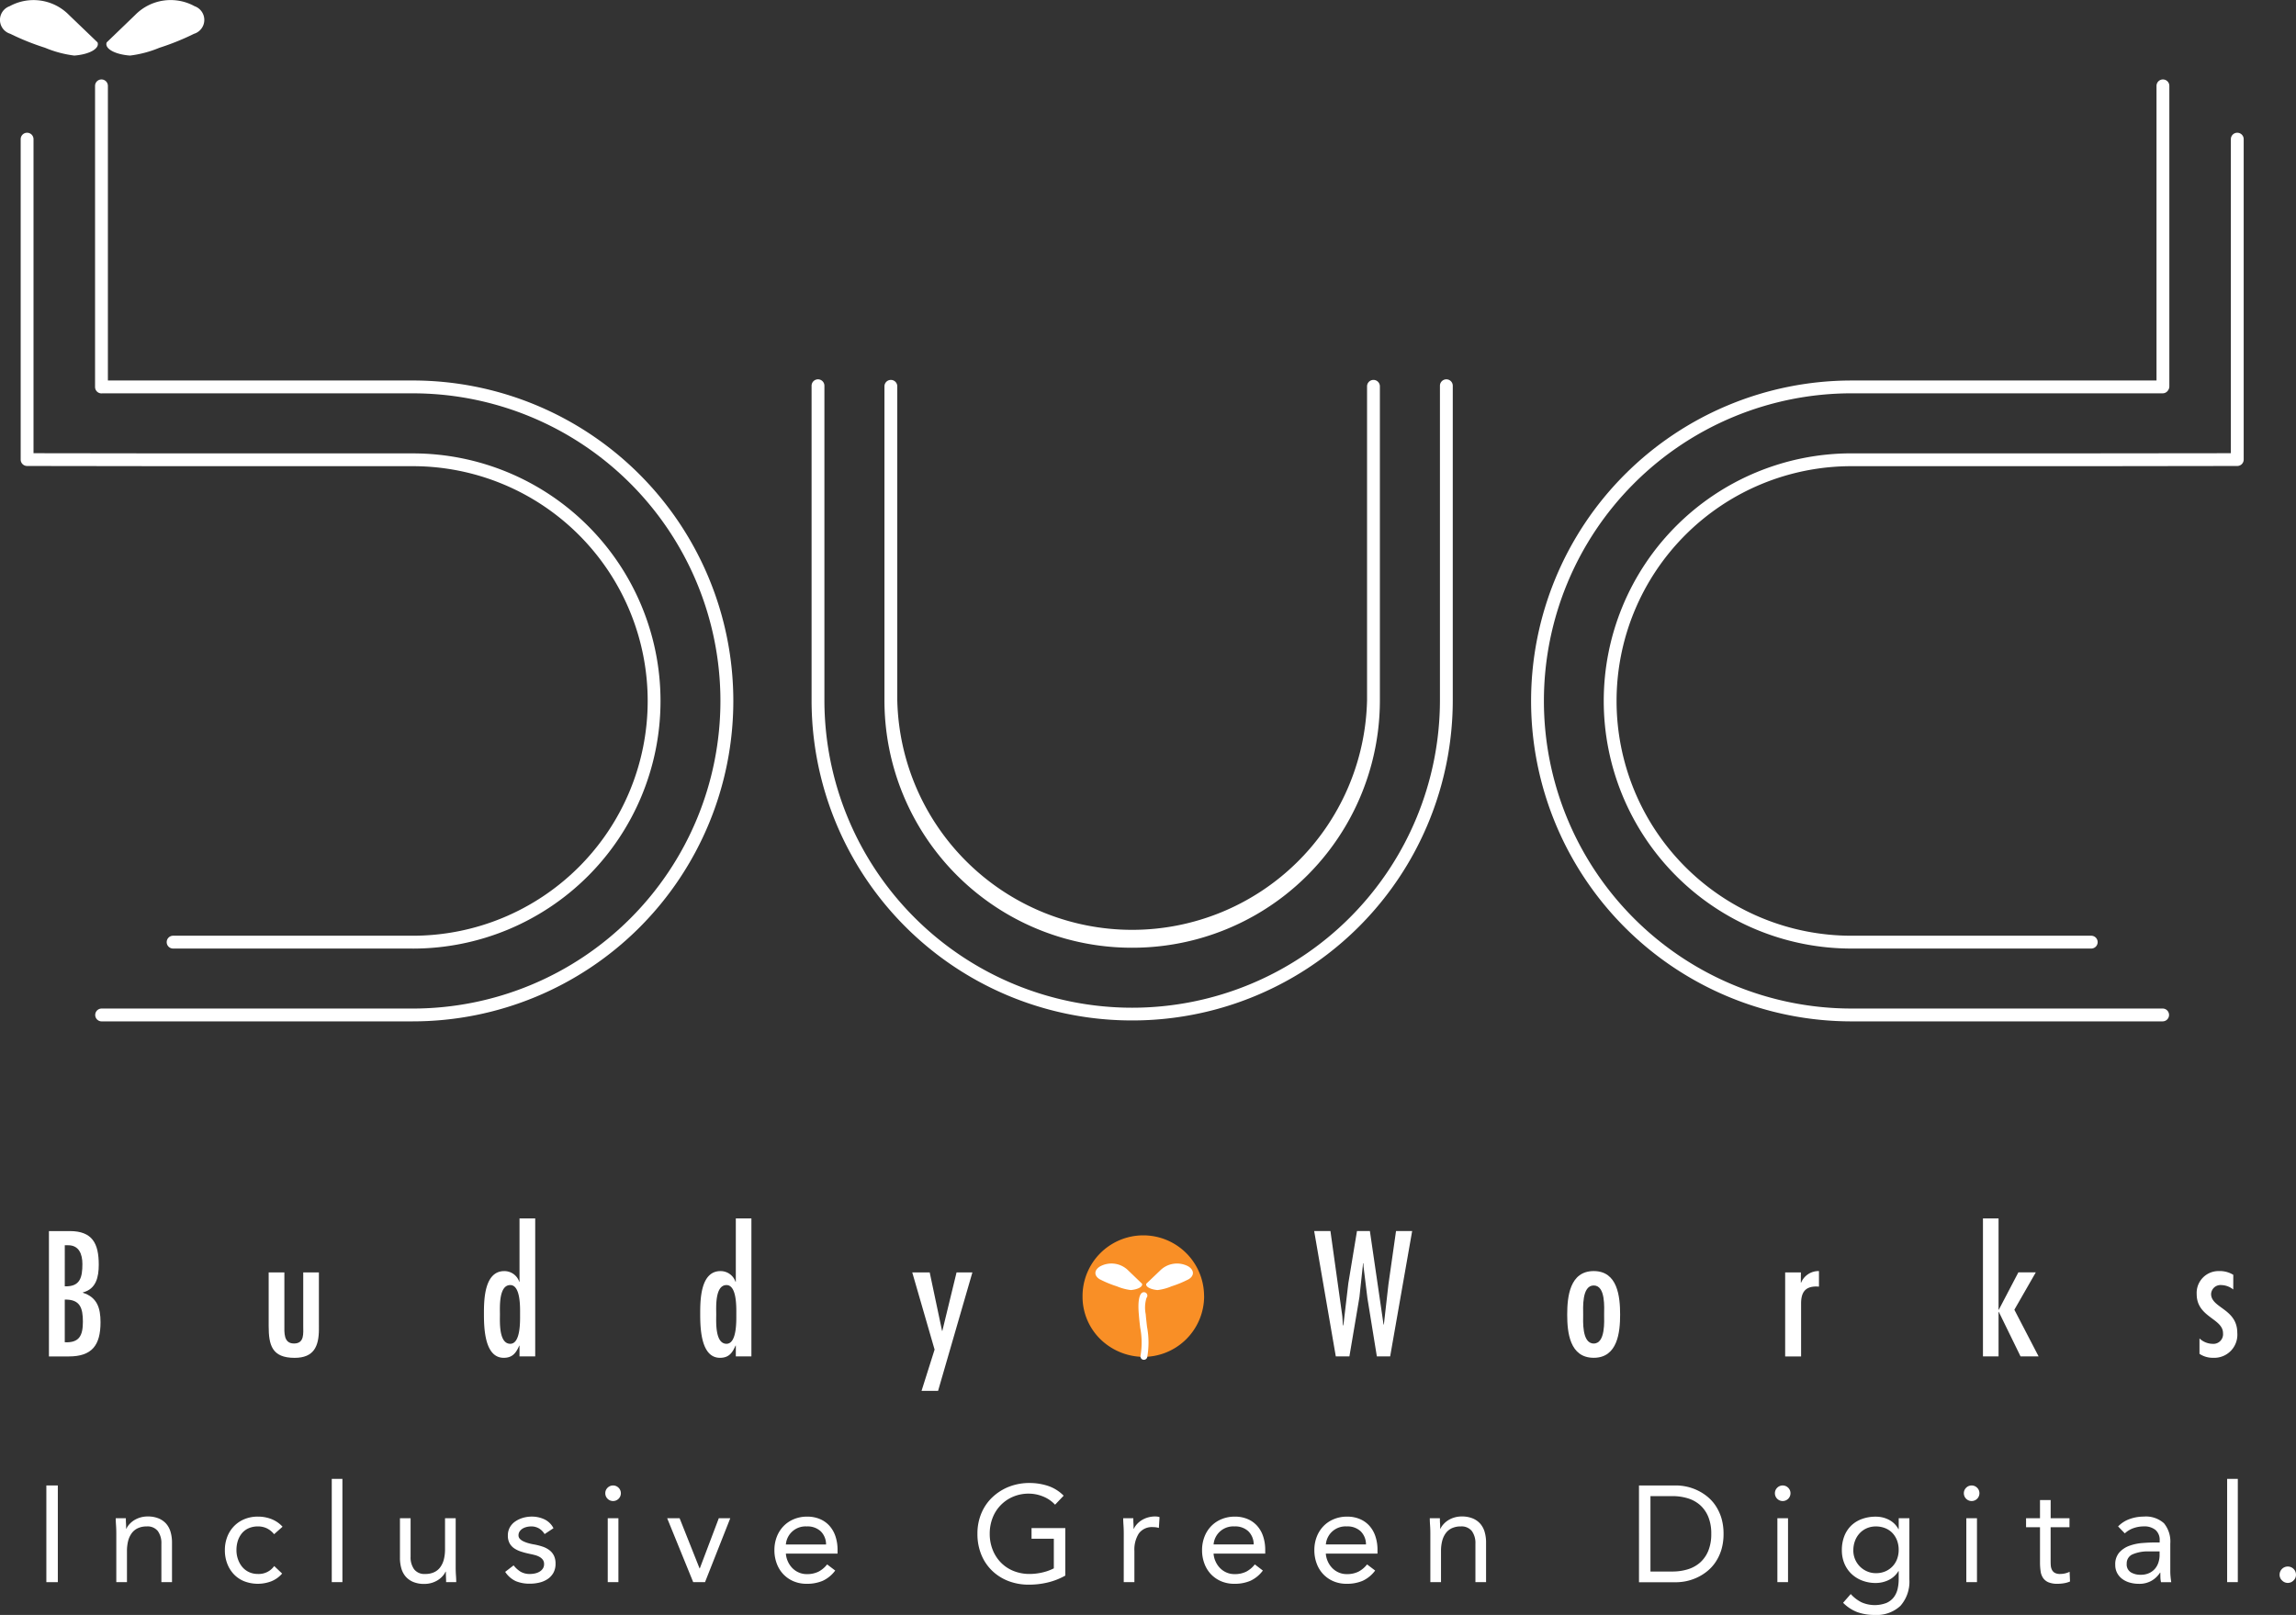 <svg xmlns="http://www.w3.org/2000/svg" xmlns:xlink="http://www.w3.org/1999/xlink" width="173.95" height="122.386" viewBox="0 0 173.95 122.386"><rect x="0" y="0" width="173.95" height="122.386" fill="#333333" stroke="none"/><defs><clipPath id="a"><rect width="170.438" height="10.31" fill="#fff"/></clipPath></defs><g transform="translate(-357.488 -272.566)"><g transform="translate(198.488 -2793.431)"><path d="M.777,2.559A1.1,1.1,0,0,1,.73.47a3.762,3.762,0,0,1,4.5.667L7.389,3.21c.179.463-.61.914-1.76,1a8.4,8.4,0,0,1-2.22-.593A18.832,18.832,0,0,1,.777,2.559" transform="translate(159 3065.998)" fill="#fff"/><path d="M9.932,2.559A1.1,1.1,0,0,0,9.974.47a3.763,3.763,0,0,0-4.507.667L3.315,3.21c-.186.463.608.914,1.765,1A8.424,8.424,0,0,0,7.3,3.622,19.011,19.011,0,0,0,9.932,2.559" transform="translate(163.77 3065.998)" fill="#fff"/><path d="M30.063,65.639H11.9a.486.486,0,1,1,0-.972H30.063a17.792,17.792,0,0,0,0-35.584H11.9L.837,29.068a.486.486,0,0,1-.485-.486V4.3a.486.486,0,0,1,.972,0V28.1l10.577.014H30.063a18.764,18.764,0,1,1,0,37.528Z" transform="translate(160.215 3072.243)" fill="#fff"/><path d="M26.718,73.552H3.149a.486.486,0,0,1,0-.972H26.718a23.312,23.312,0,1,0,0-46.624H3.206a.486.486,0,0,1-.555-.481V2.655a.486.486,0,0,1,.972,0V24.983h23.1a24.284,24.284,0,1,1,0,48.568Z" transform="translate(163.551 3069.849)" fill="#fff"/><path d="M45.825,54.492A18.743,18.743,0,0,1,27.054,35.736V11.946a.486.486,0,0,1,.972,0v23.79a17.8,17.8,0,0,0,35.591,0V11.946a.486.486,0,1,1,.972,0v23.79A18.746,18.746,0,0,1,45.825,54.492Z" transform="translate(198.954 3083.328)" fill="#fff"/><path d="M49.092,60.028A24.258,24.258,0,0,1,24.8,35.747V11.928a.486.486,0,1,1,.972,0V35.747a23.317,23.317,0,1,0,46.634,0V11.928a.486.486,0,0,1,.972,0V35.747A24.27,24.27,0,0,1,49.092,60.028Z" transform="translate(195.687 3083.302)" fill="#fff"/><path d="M86.222,65.639H68.052a18.764,18.764,0,1,1,0-37.528h18.17L96.8,28.1V4.3a.486.486,0,0,1,.972,0V28.582a.486.486,0,0,1-.485.486l-11.063.015H68.052a17.792,17.792,0,0,0,0,35.584h18.17a.486.486,0,0,1,0,.972Z" transform="translate(231.215 3072.243)" fill="#fff"/><path d="M94.887,73.552H71.323a24.284,24.284,0,1,1,0-48.568h23.1V2.655a.486.486,0,0,1,.972,0v22.78a.486.486,0,0,1-.064.241l-.02.034a.486.486,0,0,1-.422.245H71.323a23.312,23.312,0,1,0,0,46.624H94.887a.486.486,0,0,1,0,.972Z" transform="translate(227.959 3069.849)" fill="#fff"/><path d="M2.536,3.548c0,1.007-.166,1.738-1.335,1.69V2.128h.214c.865-.024,1.121.68,1.121,1.42M1.2,6.246c1.157-.024,1.373.627,1.373,1.677S2.3,9.532,1.2,9.48Zm.309,4.308c1.75,0,2.4-.845,2.4-2.593,0-1.064-.25-1.89-1.334-2.232V5.7c1.006-.256,1.2-1.168,1.2-2.1,0-1.6-.479-2.546-2.194-2.546H0v9.5Z" transform="translate(162.707 3158.239)" fill="#fff"/><path d="M19.509,4.5V8.484c0,.564-.075,1.405.729,1.405s.7-.773.7-1.339V4.5h1.187V8.8c0,1.316-.389,2.176-1.84,2.176-1.729,0-1.966-.974-1.966-2.422V4.5Z" transform="translate(161.036 3157.924)" fill="#fff"/><path d="M38.259,9.5c-.883,0-.783-1.706-.783-2.237,0-.513-.1-2.213.783-2.213.793,0,.743,1.714.743,2.213s.05,2.237-.743,2.237m.7.954h1.19V0H38.96V4.8H38.94a1.191,1.191,0,0,0-1.135-.808c-1.5,0-1.541,2.142-1.541,3.2,0,1.035.024,3.372,1.5,3.372.663,0,.935-.371,1.175-.922h.019Z" transform="translate(159.4 3158.334)" fill="#fff"/><path d="M56.286,9.5c-.886,0-.779-1.706-.779-2.237,0-.513-.107-2.213.779-2.213.791,0,.743,1.714.743,2.213S57.077,9.5,56.286,9.5m.705.954h1.181V0H56.991V4.8h-.024a1.192,1.192,0,0,0-1.138-.808c-1.5,0-1.536,2.142-1.536,3.2,0,1.035.021,3.372,1.5,3.372.667,0,.935-.371,1.175-.922h.024Z" transform="translate(157.756 3158.334)" fill="#fff"/><path d="M73.292,4.5l.938,4.436h.019L75.327,4.5h1.2l-2.6,8.976H72.675l.988-3.125L71.97,4.5Z" transform="translate(156.144 3157.924)" fill="#fff"/><path d="M106.709,1.05l.9,6.45.047.7h.033l.375-3.187.656-3.961h.978l1.035,7.086h.024l.347-3.054.574-4.032H112.9l-1.667,9.5h-1.007l-.717-4.422-.294-2.4-.009-.238h-.024l-.275,2.556-.091.546-.67,3.956h-1.031l-1.639-9.5Z" transform="translate(153.088 3158.239)" fill="#fff"/><path d="M128.578,9.88c-.912,0-.8-1.734-.8-2.185,0-.5-.114-2.214.8-2.214s.788,1.71.788,2.214c0,.451.115,2.185-.788,2.185m0,1.082c1.809,0,2-1.938,2-3.267,0-1.382-.19-3.305-2-3.305s-2.009,1.923-2.009,3.305c0,1.33.185,3.267,2.009,3.267" transform="translate(151.166 3157.934)" fill="#fff"/><path d="M145.926,5.273h.019A1.425,1.425,0,0,1,147.3,4.39V5.568l-.2-.009c-.883,0-1.154.493-1.154,1.291v4.009h-1.207V4.49h1.192Z" transform="translate(149.509 3157.934)" fill="#fff"/><path d="M162.41,0V6.92h.019l1.481-2.831h1.321L163.607,6.92l1.838,3.538h-1.368l-1.648-3.376h-.019v3.376h-1.182V0Z" transform="translate(148.005 3158.334)" fill="#fff"/><path d="M181.816,5.786a1.482,1.482,0,0,0-.879-.333.715.715,0,0,0-.8.684c.019,1.063,1.985,1.111,1.985,2.935a1.749,1.749,0,0,1-1.829,1.89,1.808,1.808,0,0,1-1.035-.3V9.495a1.488,1.488,0,0,0,.983.409.734.734,0,0,0,.8-.807c0-1.121-1.995-1.2-1.995-2.959a1.656,1.656,0,0,1,1.7-1.748,1.93,1.93,0,0,1,1.073.284Z" transform="translate(146.38 3157.934)" fill="#fff"/><path d="M95.378,6.013a4.6,4.6,0,0,1-4.6,4.607,4.715,4.715,0,0,1-3-1.105,4.5,4.5,0,0,1-1.611-3.5,4.6,4.6,0,1,1,9.207,0" transform="translate(154.849 3158.206)" fill="#f98f26"/><path d="M87.61,4.978c-.487-.261-.5-.708-.015-1A1.8,1.8,0,0,1,89.74,4.3l1.028.988c.085.223-.292.433-.843.484a3.94,3.94,0,0,1-1.061-.284,7.885,7.885,0,0,1-1.254-.513" transform="translate(154.752 3157.991)" fill="#fff"/><path d="M94.641,4.978c.489-.261.493-.708.024-1a1.808,1.808,0,0,0-2.148.323l-1.035.988c-.084.223.3.433.842.484a3.884,3.884,0,0,0,1.064-.284,8.005,8.005,0,0,0,1.252-.513" transform="translate(154.366 3157.991)" fill="#fff"/><path d="M91.264,11.3a.26.26,0,0,1-.251-.329,5.966,5.966,0,0,0-.029-2.113c-.037-.314-.076-.639-.1-.974-.108-1.175.087-1.533.212-1.642a.26.26,0,0,1,.366.368,2.514,2.514,0,0,0-.06,1.23c.027.328.065.648.1.958a6.376,6.376,0,0,1,.014,2.312A.26.26,0,0,1,91.264,11.3Z" transform="translate(154.399 3157.748)" fill="#fff"/></g><g transform="translate(361 384.643)"><rect width="0.869" height="7.328" transform="translate(0 0.497)" fill="#fff"/><g transform="translate(0 0)"><g clip-path="url(#a)"><path d="M6.137,4.585c0-.221-.008-.428-.021-.621s-.022-.368-.022-.528h.767c0,.131,0,.263.011.393s.009.267.009.4H6.9a1.393,1.393,0,0,1,.232-.342,1.7,1.7,0,0,1,.357-.3,1.924,1.924,0,0,1,.466-.207,1.949,1.949,0,0,1,.561-.078,2.125,2.125,0,0,1,.822.145,1.569,1.569,0,0,1,.574.4,1.63,1.63,0,0,1,.336.626,2.819,2.819,0,0,1,.109.8V8.28H9.553V5.372a1.549,1.549,0,0,0-.269-.963.99.99,0,0,0-.838-.352,1.564,1.564,0,0,0-.677.135,1.193,1.193,0,0,0-.467.383,1.726,1.726,0,0,0-.27.59,3.123,3.123,0,0,0-.087.756V8.28H6.137Z" transform="translate(-0.838 -0.455)" fill="#fff"/><path d="M19.41,4.647a1.636,1.636,0,0,0-.559-.45,1.551,1.551,0,0,0-.662-.141,1.721,1.721,0,0,0-.714.141,1.376,1.376,0,0,0-.512.388,1.732,1.732,0,0,0-.305.574,2.3,2.3,0,0,0-.1.7,2.022,2.022,0,0,0,.12.7A1.855,1.855,0,0,0,17,7.131a1.5,1.5,0,0,0,.512.388,1.575,1.575,0,0,0,.673.14,1.431,1.431,0,0,0,1.232-.6l.6.569a2.106,2.106,0,0,1-.828.59,2.867,2.867,0,0,1-2.029,0,2.209,2.209,0,0,1-.792-.528,2.431,2.431,0,0,1-.507-.807,2.808,2.808,0,0,1-.181-1.025,2.772,2.772,0,0,1,.181-1.014,2.389,2.389,0,0,1,.512-.807,2.34,2.34,0,0,1,.792-.533,2.631,2.631,0,0,1,1.02-.191,2.781,2.781,0,0,1,1.02.186,2.23,2.23,0,0,1,.844.58Z" transform="translate(-2.155 -0.455)" fill="#fff"/><rect width="0.807" height="7.825" transform="translate(21.623)" fill="#fff"/><path d="M35.279,7.151q0,.331.02.621c.014.193.022.369.022.528h-.767q0-.2-.01-.393c-.006-.13-.009-.266-.009-.4h-.022a1.393,1.393,0,0,1-.232.342,1.678,1.678,0,0,1-.357.3,1.909,1.909,0,0,1-.466.207,1.943,1.943,0,0,1-.56.078,2.13,2.13,0,0,1-.823-.145,1.559,1.559,0,0,1-.574-.4,1.629,1.629,0,0,1-.336-.626,2.846,2.846,0,0,1-.108-.8V3.456h.807V6.365a1.545,1.545,0,0,0,.269.963.985.985,0,0,0,.838.352,1.556,1.556,0,0,0,.678-.135,1.189,1.189,0,0,0,.466-.383,1.718,1.718,0,0,0,.27-.59,3.071,3.071,0,0,0,.087-.756V3.456h.808Z" transform="translate(-4.268 -0.475)" fill="#fff"/><path d="M40.938,7.008a2.069,2.069,0,0,0,.522.476,1.36,1.36,0,0,0,.72.176,1.849,1.849,0,0,0,.378-.041,1.135,1.135,0,0,0,.347-.135.77.77,0,0,0,.248-.234.588.588,0,0,0,.093-.336.539.539,0,0,0-.088-.321.783.783,0,0,0-.233-.213,1.372,1.372,0,0,0-.331-.14c-.124-.035-.252-.065-.383-.092-.228-.049-.445-.1-.652-.166a2.113,2.113,0,0,1-.543-.244,1.13,1.13,0,0,1-.373-.388,1.191,1.191,0,0,1-.14-.61,1.224,1.224,0,0,1,.155-.622,1.333,1.333,0,0,1,.414-.444,2.043,2.043,0,0,1,.58-.27,2.4,2.4,0,0,1,.662-.092,2.22,2.22,0,0,1,.957.207,1.49,1.49,0,0,1,.688.672l-.673.446a1.25,1.25,0,0,0-.409-.419,1.131,1.131,0,0,0-.616-.161,1.426,1.426,0,0,0-.336.042,1.049,1.049,0,0,0-.305.123.729.729,0,0,0-.223.213.51.51,0,0,0-.088.294.382.382,0,0,0,.1.265.883.883,0,0,0,.269.191,2.371,2.371,0,0,0,.392.145q.224.062.461.1a4.787,4.787,0,0,1,.611.16,1.789,1.789,0,0,1,.507.265,1.177,1.177,0,0,1,.342.413,1.359,1.359,0,0,1,.124.611,1.4,1.4,0,0,1-.166.7,1.379,1.379,0,0,1-.44.471,1.928,1.928,0,0,1-.621.263,3,3,0,0,1-.709.083,2.711,2.711,0,0,1-1.071-.191A1.933,1.933,0,0,1,40.3,7.5Z" transform="translate(-5.538 -0.455)" fill="#fff"/><path d="M49.092,1.167a.572.572,0,0,1,.171-.415.587.587,0,0,1,.838,0,.576.576,0,0,1,.171.415.59.59,0,1,1-1.18,0m.186,1.893h.808V7.9h-.808Z" transform="translate(-6.746 -0.079)" fill="#fff"/><path d="M57.395,8.3H56.5L54.528,3.456h.942l1.511,3.8H57l1.439-3.8h.869Z" transform="translate(-7.493 -0.475)" fill="#fff"/><path d="M68.553,7.4a2.455,2.455,0,0,1-.952.781,3.017,3.017,0,0,1-1.2.223,2.5,2.5,0,0,1-1.026-.2,2.321,2.321,0,0,1-.77-.543,2.375,2.375,0,0,1-.487-.808,2.859,2.859,0,0,1-.171-.993,2.772,2.772,0,0,1,.186-1.03,2.39,2.39,0,0,1,.518-.808,2.311,2.311,0,0,1,.787-.522,2.583,2.583,0,0,1,.994-.186,2.456,2.456,0,0,1,.932.171,2.028,2.028,0,0,1,.731.5,2.246,2.246,0,0,1,.47.8,3.21,3.21,0,0,1,.166,1.07v.26H64.816a1.7,1.7,0,0,0,.15.594,1.733,1.733,0,0,0,.336.5,1.532,1.532,0,0,0,.487.336,1.468,1.468,0,0,0,.611.125,1.929,1.929,0,0,0,.889-.186,2.026,2.026,0,0,0,.652-.549ZM67.86,5.425a1.392,1.392,0,0,0-.4-.994A1.449,1.449,0,0,0,66.4,4.057a1.493,1.493,0,0,0-1.585,1.367Z" transform="translate(-8.788 -0.455)" fill="#fff"/><path d="M88.435,7.378A5.158,5.158,0,0,1,87.1,7.9a6.1,6.1,0,0,1-1.413.165,4.268,4.268,0,0,1-1.573-.279A3.687,3.687,0,0,1,82.882,7a3.55,3.55,0,0,1-.813-1.217,4.1,4.1,0,0,1-.29-1.568,3.936,3.936,0,0,1,.306-1.579,3.544,3.544,0,0,1,.843-1.211A3.909,3.909,0,0,1,84.18.639,4.216,4.216,0,0,1,85.723.36a4.478,4.478,0,0,1,1.393.217,2.985,2.985,0,0,1,1.195.745l-.651.683a2.5,2.5,0,0,0-.906-.621,2.869,2.869,0,0,0-1.093-.217,2.985,2.985,0,0,0-1.169.228,2.835,2.835,0,0,0-1.559,1.594,3.273,3.273,0,0,0-.223,1.221,3.244,3.244,0,0,0,.223,1.211,2.9,2.9,0,0,0,.622.968,2.784,2.784,0,0,0,.957.637,3.223,3.223,0,0,0,1.233.228,4.279,4.279,0,0,0,.932-.109,3.712,3.712,0,0,0,.889-.316V4.583H85.878V3.776h2.557Z" transform="translate(-11.238 -0.05)" fill="#fff"/><path d="M94.625,4.585c0-.221-.008-.428-.021-.621s-.022-.368-.022-.528h.767c0,.131,0,.263.01.393s.009.267.009.4h.022a1.393,1.393,0,0,1,.232-.342,1.678,1.678,0,0,1,.357-.3,1.909,1.909,0,0,1,.466-.207,1.943,1.943,0,0,1,.56-.078,1.32,1.32,0,0,1,.165.01.783.783,0,0,1,.166.041l-.052.818a1.507,1.507,0,0,0-.436-.062,1.226,1.226,0,0,0-1.082.482,2.268,2.268,0,0,0-.336,1.319V8.28h-.807Z" transform="translate(-12.998 -0.455)" fill="#fff"/><path d="M106.114,7.4a2.451,2.451,0,0,1-.953.781,3.011,3.011,0,0,1-1.2.223,2.5,2.5,0,0,1-1.025-.2,2.334,2.334,0,0,1-.771-.543,2.373,2.373,0,0,1-.486-.808,2.839,2.839,0,0,1-.171-.993,2.772,2.772,0,0,1,.186-1.03,2.375,2.375,0,0,1,.517-.808A2.32,2.32,0,0,1,103,3.5a2.591,2.591,0,0,1,.995-.186,2.459,2.459,0,0,1,.932.171,2.025,2.025,0,0,1,.73.5,2.233,2.233,0,0,1,.47.8,3.209,3.209,0,0,1,.166,1.07v.26h-3.913a1.677,1.677,0,0,0,.15.594,1.716,1.716,0,0,0,.336.5,1.528,1.528,0,0,0,.486.336,1.47,1.47,0,0,0,.611.125,1.93,1.93,0,0,0,.89-.186,2.035,2.035,0,0,0,.652-.549Zm-.694-1.977a1.4,1.4,0,0,0-.4-.994,1.449,1.449,0,0,0-1.055-.373,1.493,1.493,0,0,0-1.584,1.367Z" transform="translate(-13.949 -0.455)" fill="#fff"/><path d="M115.977,7.4a2.455,2.455,0,0,1-.952.781,3.017,3.017,0,0,1-1.2.223,2.5,2.5,0,0,1-1.026-.2,2.321,2.321,0,0,1-.77-.543,2.375,2.375,0,0,1-.487-.808,2.859,2.859,0,0,1-.171-.993,2.772,2.772,0,0,1,.186-1.03,2.39,2.39,0,0,1,.518-.808,2.311,2.311,0,0,1,.787-.522,2.583,2.583,0,0,1,.994-.186,2.456,2.456,0,0,1,.932.171,2.028,2.028,0,0,1,.731.5,2.246,2.246,0,0,1,.47.8,3.21,3.21,0,0,1,.166,1.07v.26H112.24a1.7,1.7,0,0,0,.15.594,1.733,1.733,0,0,0,.336.5,1.532,1.532,0,0,0,.487.336,1.468,1.468,0,0,0,.611.125,1.929,1.929,0,0,0,.889-.186,2.026,2.026,0,0,0,.652-.549Zm-.694-1.977a1.392,1.392,0,0,0-.4-.994,1.449,1.449,0,0,0-1.055-.373,1.493,1.493,0,0,0-1.585,1.367Z" transform="translate(-15.305 -0.455)" fill="#fff"/><path d="M121.553,4.585q0-.331-.021-.621t-.021-.528h.766c0,.131,0,.263.011.393s.009.267.009.4h.021a1.4,1.4,0,0,1,.233-.342,1.678,1.678,0,0,1,.357-.3,1.909,1.909,0,0,1,.466-.207,1.937,1.937,0,0,1,.559-.078,2.127,2.127,0,0,1,.823.145,1.555,1.555,0,0,1,.574.4,1.643,1.643,0,0,1,.337.626,2.85,2.85,0,0,1,.108.8V8.28h-.807V5.372a1.549,1.549,0,0,0-.269-.963.989.989,0,0,0-.838-.352,1.574,1.574,0,0,0-.678.135,1.2,1.2,0,0,0-.466.383,1.708,1.708,0,0,0-.269.59,3.039,3.039,0,0,0-.087.756V8.28h-.808Z" transform="translate(-16.699 -0.455)" fill="#fff"/><path d="M139.884.576H142.7a3.881,3.881,0,0,1,.766.083,3.816,3.816,0,0,1,.8.265,3.689,3.689,0,0,1,.766.471,3.13,3.13,0,0,1,.647.7,3.548,3.548,0,0,1,.446.942,4.127,4.127,0,0,1,.165,1.206,4.12,4.12,0,0,1-.165,1.207,3.535,3.535,0,0,1-.446.942,3.112,3.112,0,0,1-.647.7,3.653,3.653,0,0,1-.766.471,3.767,3.767,0,0,1-.8.265,3.881,3.881,0,0,1-.766.083h-2.815Zm.869,6.522h1.656a3.96,3.96,0,0,0,1.17-.166,2.513,2.513,0,0,0,.932-.512,2.416,2.416,0,0,0,.621-.885,3.32,3.32,0,0,0,.228-1.295,3.311,3.311,0,0,0-.228-1.293,2.412,2.412,0,0,0-.621-.886,2.513,2.513,0,0,0-.932-.512,3.96,3.96,0,0,0-1.17-.165h-1.656Z" transform="translate(-19.223 -0.079)" fill="#fff"/><path d="M151.823,1.167a.579.579,0,0,1,.171-.415.587.587,0,0,1,.838,0,.572.572,0,0,1,.171.415.59.59,0,1,1-1.18,0m.187,1.893h.807V7.9h-.807Z" transform="translate(-20.864 -0.079)" fill="#fff"/><path d="M162.817,8.064a2.76,2.76,0,0,1-.678,2.013,2.634,2.634,0,0,1-1.962.687,3.789,3.789,0,0,1-1.289-.207,3.03,3.03,0,0,1-1.091-.714l.579-.662a2.812,2.812,0,0,0,.813.625,2.489,2.489,0,0,0,1.883.053,1.413,1.413,0,0,0,.565-.435,1.667,1.667,0,0,0,.29-.627,3.234,3.234,0,0,0,.082-.734V7.443h-.02a1.766,1.766,0,0,1-.756.683,2.227,2.227,0,0,1-.952.217,2.841,2.841,0,0,1-1.045-.186,2.429,2.429,0,0,1-.819-.518,2.3,2.3,0,0,1-.528-.787,2.592,2.592,0,0,1-.186-.993,2.9,2.9,0,0,1,.186-1.066,2.255,2.255,0,0,1,.523-.8,2.3,2.3,0,0,1,.813-.5,3,3,0,0,1,1.055-.176,2.224,2.224,0,0,1,.5.056,2.1,2.1,0,0,1,.48.176,1.73,1.73,0,0,1,.42.3,1.686,1.686,0,0,1,.311.418h.02V3.436h.808Zm-4.245-2.2a1.714,1.714,0,0,0,1.046,1.6,1.627,1.627,0,0,0,.662.135,1.765,1.765,0,0,0,.735-.145,1.657,1.657,0,0,0,.544-.389,1.635,1.635,0,0,0,.336-.558,1.973,1.973,0,0,0,.113-.668,2.006,2.006,0,0,0-.123-.719,1.7,1.7,0,0,0-.352-.565,1.568,1.568,0,0,0-.549-.367,1.87,1.87,0,0,0-.7-.13,1.717,1.717,0,0,0-.7.14,1.608,1.608,0,0,0-.538.384,1.735,1.735,0,0,0-.347.569,1.976,1.976,0,0,0-.125.709" transform="translate(-21.672 -0.455)" fill="#fff"/><path d="M168.419,1.167a.576.576,0,0,1,.171-.415.587.587,0,0,1,.838,0,.572.572,0,0,1,.171.415.59.59,0,1,1-1.18,0m.187,1.893h.807V7.9h-.807Z" transform="translate(-23.145 -0.079)" fill="#fff"/><path d="M177.171,3.92h-1.428V6.343c0,.158,0,.3.009.439a.915.915,0,0,0,.084.353.555.555,0,0,0,.217.237.8.8,0,0,0,.414.088,1.727,1.727,0,0,0,.362-.041,1.524,1.524,0,0,0,.352-.125l.031.736a1.878,1.878,0,0,1-.461.134,3,3,0,0,1-.481.041,1.757,1.757,0,0,1-.694-.114.944.944,0,0,1-.4-.321,1.18,1.18,0,0,1-.191-.512,4.509,4.509,0,0,1-.047-.678V3.92h-1.056V3.237h1.056V1.86h.807V3.237h1.428Z" transform="translate(-23.895 -0.256)" fill="#fff"/><path d="M181.932,4.057a2.286,2.286,0,0,1,.885-.564,3.123,3.123,0,0,1,1.041-.181,2.051,2.051,0,0,1,1.552.507,2.186,2.186,0,0,1,.476,1.542V7.443q0,.207.021.43c.014.148.032.285.052.408h-.775a1.688,1.688,0,0,1-.047-.367q-.005-.2-.005-.357h-.02a1.906,1.906,0,0,1-.637.611,1.829,1.829,0,0,1-.957.238,2.5,2.5,0,0,1-.7-.093,1.746,1.746,0,0,1-.569-.274,1.366,1.366,0,0,1-.388-.45,1.3,1.3,0,0,1-.145-.621,1.35,1.35,0,0,1,.311-.942,1.9,1.9,0,0,1,.771-.507,3.792,3.792,0,0,1,.994-.207c.355-.027.681-.041.978-.041h.311V5.123a.99.99,0,0,0-.317-.8,1.323,1.323,0,0,0-.885-.269,2.365,2.365,0,0,0-.771.129,1.872,1.872,0,0,0-.668.4Zm2.339,1.894a2.9,2.9,0,0,0-1.232.217.739.739,0,0,0-.455.714.7.7,0,0,0,.305.647,1.4,1.4,0,0,0,.761.191,1.483,1.483,0,0,0,.616-.119,1.308,1.308,0,0,0,.441-.316,1.365,1.365,0,0,0,.268-.46,1.854,1.854,0,0,0,.1-.565V5.951Z" transform="translate(-24.972 -0.455)" fill="#fff"/><rect width="0.808" height="7.825" transform="translate(165.221)" fill="#fff"/><path d="M196.772,7.7a.618.618,0,0,1,.621.621.583.583,0,0,1-.191.44.6.6,0,0,1-.859,0,.583.583,0,0,1-.191-.44.618.618,0,0,1,.621-.621" transform="translate(-26.956 -1.059)" fill="#fff"/></g></g></g></g></svg>